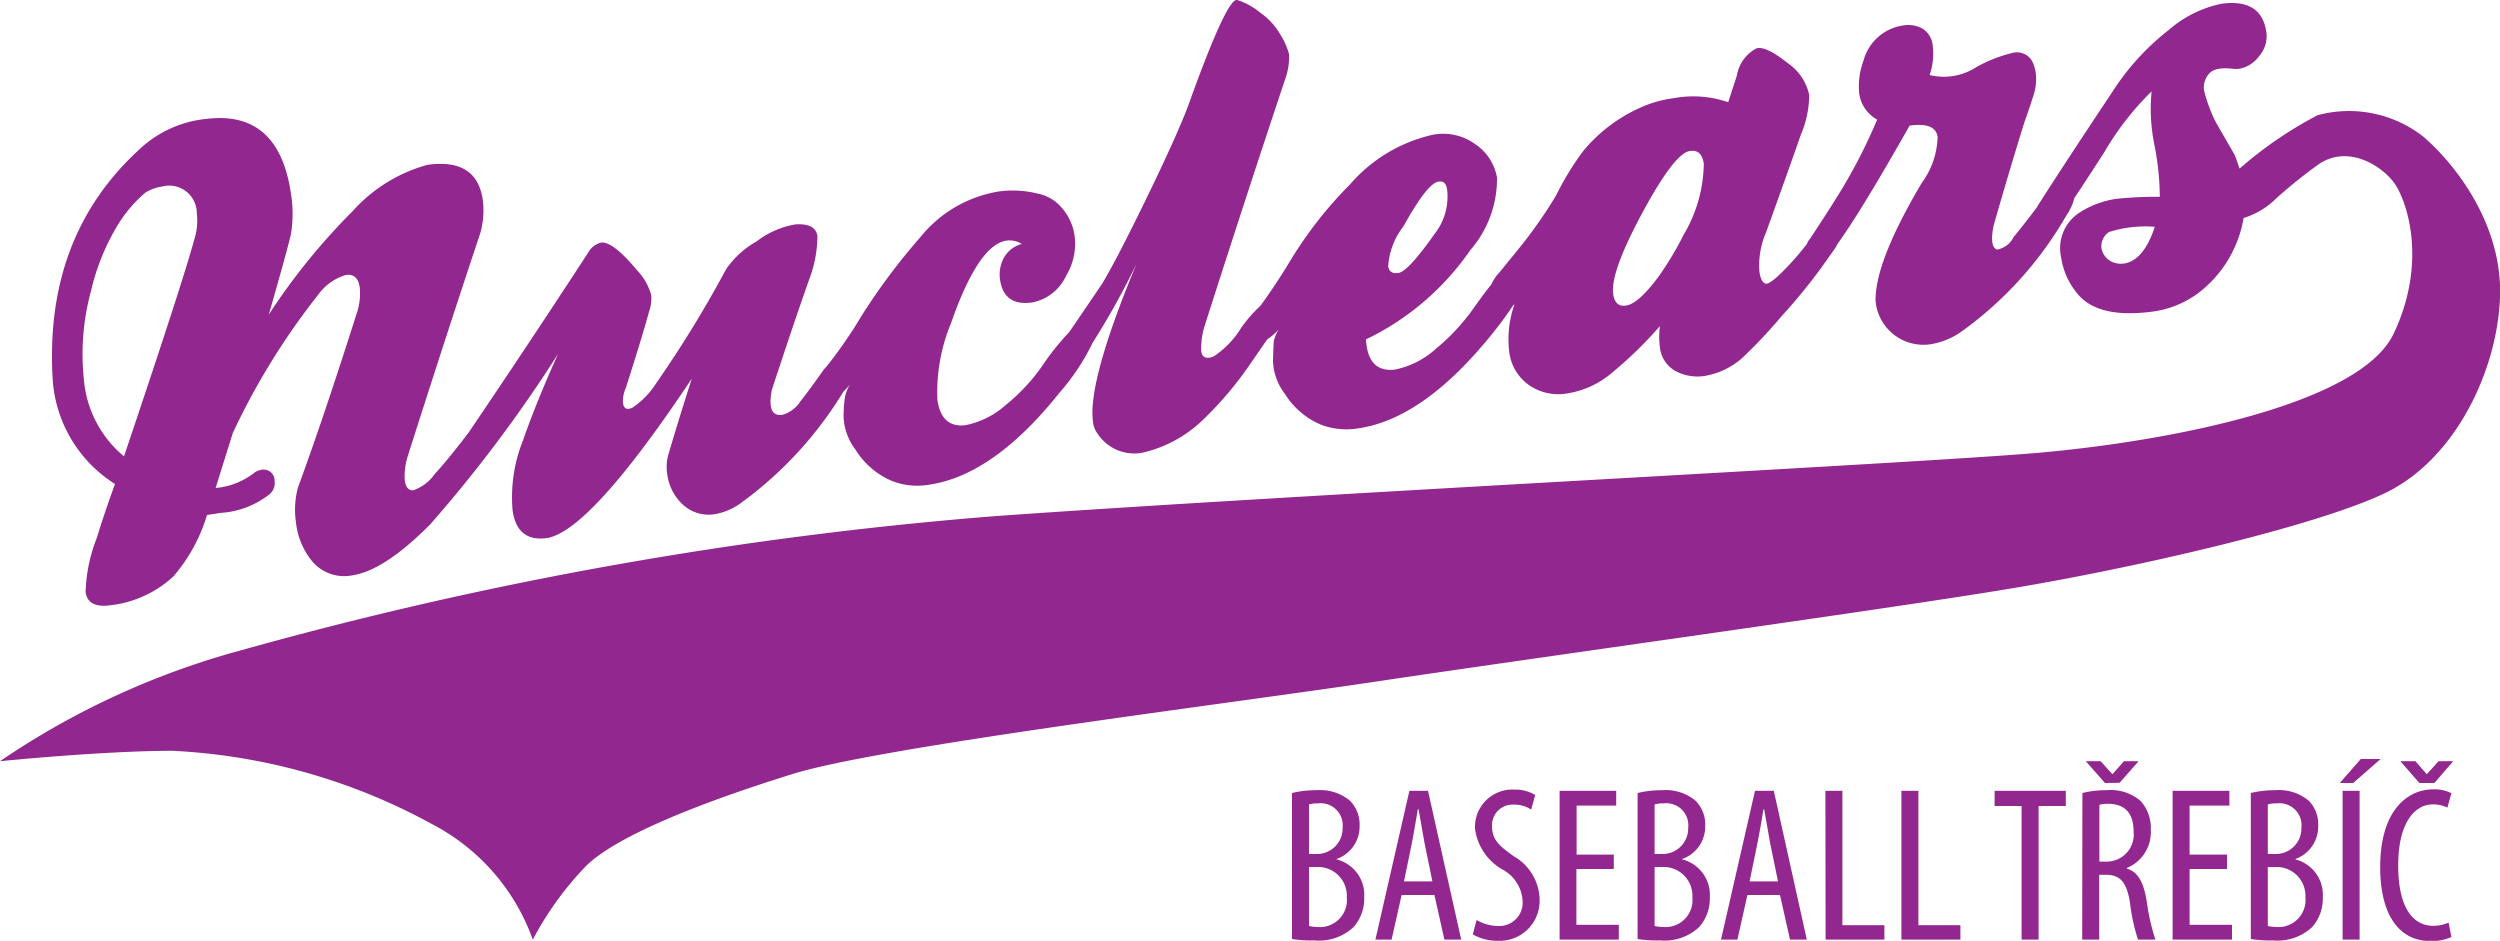 <svg xmlns="http://www.w3.org/2000/svg" width="125" height="47.04" viewBox="0 0 125 47.04"><defs/><g fill="#92278f"><path d="M121.15 6.82a6.03 6.03 0 00-5.27-1.06 19.86 19.86 0 00-3.9 2.67c-.07-.17-.19-.59-.29-.76l-.9-1.56a7.53 7.53 0 01-.59-1.6 1.05 1.05 0 01.23-.8q.29-.38 1.22-.27a1.47 1.47 0 00.3 0 1.57 1.57 0 001.01-.64 1.5 1.5 0 00.36-1.18q-.24-1.71-2.26-1.43a5.82 5.82 0 00-2.6 1.29 12.43 12.43 0 00-2.6 2.75q-2.79 4.19-3.96 6.04l-.05.09c-.44.58-.84 1.1-1.17 1.49a1.14 1.14 0 01-.83.63c-.26-.1-.31-.5-.17-1.2q.84-2.93 1.54-5.17c.15-.41.29-.83.43-1.27a2.64 2.64 0 00.14-1.17 2.05 2.05 0 00-.12-.47.87.87 0 00-1.06-.55 6.97 6.97 0 00-1.8.71 2.98 2.98 0 01-2.33.39 3.23 3.23 0 00.16-1.43 1.13 1.13 0 00-.5-.88 1.45 1.45 0 00-.96-.17 2.4 2.4 0 00-2 1.75 3.7 3.7 0 00-.22 1.66 1.77 1.77 0 00.9 1.3 27.69 27.69 0 01-1.68 3.33q-.6 1-1.68 2.63a.67.67 0 00-.15.25c-.25.33-.53.66-.86 1.02q-.99 1.06-1.22.97t-.3-.6a4.16 4.16 0 01.34-1.98q1.16-3.22 1.73-4.86a5.1 5.1 0 00.42-1.99 2.57 2.57 0 00-1.04-1.57c-.78-.62-1.32-.87-1.62-.75a1.9 1.9 0 00-.96 1.36l-.43 1.32a5.37 5.37 0 00-2.73-.2 5.86 5.86 0 00-1.68.48 7.84 7.84 0 00-2.83 2.15 14.23 14.23 0 00-1.37 2.24 23.14 23.14 0 01-1.94 2.75l-.88 1.08a2.33 2.33 0 00-.42.62c-.25.3-.56.73-.98 1.32a10.37 10.37 0 01-1.8 1.9 4.3 4.3 0 01-2.04 1.03c-.9.1-1.38-.4-1.44-1.51a13.4 13.4 0 005.22-4.47 5.43 5.43 0 001.33-3.62 2.54 2.54 0 00-1.1-1.68 2.73 2.73 0 00-2.12-.46 7.7 7.7 0 00-4.12 2.47 20.44 20.44 0 00-2.95 3.75 32.42 32.42 0 01-1.53 2.32 7.13 7.13 0 00-.97 1.11 4.54 4.54 0 01-1.39 1.44q-.55.2-.61-.28a3.92 3.92 0 01.16-1.22q2.12-6.63 4.04-12.38a3.14 3.14 0 00.19-1.25 3.62 3.62 0 00-.45-1 3.35 3.35 0 00-.98-1.06A3.46 3.46 0 0061.86 0q-.51-.13-2.46 5.31c-.33.88-1 2.39-2.04 4.53s-1.79 3.58-2.25 4.34a286.2 286.2 0 01-1.66 2.44.1.1 0 00-.02.02 12.69 12.69 0 00-1.35 1.7 9.5 9.5 0 01-1.78 1.9 4.3 4.3 0 01-2.03 1.02q-1.2.14-1.4-1.27a9.01 9.01 0 01.68-3.83q1.37-3.93 2.78-4.13a1.13 1.13 0 01.76.17 1.42 1.42 0 00-.98.87 1.74 1.74 0 00-.11.9q.19 1.36 1.63 1.15a2.37 2.37 0 001.68-1.34 3.08 3.08 0 00.42-1.99 2.7 2.7 0 00-.95-1.7 2.14 2.14 0 00-.94-.42 5.1 5.1 0 00-1.94-.09 6.34 6.34 0 00-3.9 2.3 31.53 31.53 0 00-2.89 3.86 23.79 23.79 0 01-1.72 2.51l-.12.14-.04.04a.14.14 0 01-.03.03l-.11.16c-.36.51-.72 1-1.07 1.45a1.61 1.61 0 01-.89.67c-.54.08-.71-.33-.54-1.24.69-2.1 1.31-3.95 1.88-5.56a6.13 6.13 0 00.4-2.14q-.1-.65-1.1-.58a4.38 4.38 0 00-1.94.85 4.53 4.53 0 00-1.53 1.4 57.62 57.62 0 01-3.51 5.72 4.02 4.02 0 01-1.18 1.2c-.27.12-.42.04-.46-.24a1.54 1.54 0 01.14-.75q.8-2.5 1.17-3.84a1.96 1.96 0 00.1-.81 2.92 2.92 0 00-.72-1.25c-.8-.96-1.4-1.42-1.79-1.37a1 1 0 00-.64.5 589.4 589.4 0 01-5.98 9q-1.03 1.35-1.7 2.08a2.19 2.19 0 01-1.05.8c-.24.03-.38-.13-.44-.46a3.32 3.32 0 01.14-1.22q2-6.28 3.63-11.16a4.13 4.13 0 00.13-1.67q-.3-2.1-2.76-1.76a7.76 7.76 0 00-3.74 2.31 31.93 31.93 0 00-4.2 5.18q.96-3.35 1.11-4.04a6.21 6.21 0 000-1.99q-.6-4.17-4.18-3.76A5.7 5.7 0 007 7.44q-4.83 4.4-4.36 11.62a6.7 6.7 0 003.11 5.14q-.55 1.51-.9 2.67a8.02 8.02 0 00-.57 2.74c.08.54.5.76 1.26.65a5.55 5.55 0 003.13-1.44 8.38 8.38 0 001.68-3.07l.46-.07c.21-.04.38-.05.5-.06a4.41 4.41 0 002.09-.85.74.74 0 00.33-.72.55.55 0 00-.7-.55.8.8 0 00-.37.18 3.65 3.65 0 01-1.88.72l.86-2.75a35.24 35.24 0 014.29-6.94 2.6 2.6 0 011.36-.96q.6-.09.7.64a3.14 3.14 0 01-.11 1.14q-1.72 5.42-2.98 8.84a4.28 4.28 0 00-.1 1.76 3.66 3.66 0 00.84 1.97 2.09 2.09 0 001.96.67q1.6-.23 3.9-2.54a69.36 69.36 0 006.4-8.53q-1.1 2.45-1.75 4.32a7.61 7.61 0 00-.52 3.5q.22 1.56 1.67 1.39 2.16-.28 7.29-7.98c-.54 1.69-.94 3-1.2 3.9a2.32 2.32 0 00-.03.86 2.5 2.5 0 00.73 1.49 1.9 1.9 0 001.64.53 3.04 3.04 0 001.3-.55 19.12 19.12 0 005.14-5.58 3.92 3.92 0 00.58-.7 2.15 2.15 0 00-.5.96 6.61 6.61 0 00-.07 1.02 2.89 2.89 0 00.6 1.63 3.94 3.94 0 001.8 1.55 3.48 3.48 0 001.84.2q3.25-.46 6.55-4.6a11.09 11.09 0 001.66-2.5 38.79 38.79 0 002.2-3.96q-2.46 5.92-2.18 7.9a1.13 1.13 0 00.2.56 2.2 2.2 0 002.25 1 6.4 6.4 0 003.1-1.7 17.5 17.5 0 002.33-2.77l.83-1.2a3.07 3.07 0 00.87-.88 2.14 2.14 0 00-.54.96c-.01.17-.03.5-.04 1.02a2.87 2.87 0 00.6 1.63 3.87 3.87 0 001.84 1.55 3.56 3.56 0 001.8.17q3.22-.45 6.59-4.57a19.14 19.14 0 001.19-1.6.39.39 0 01.05-.02 5.19 5.19 0 00-.26 2.34 2.37 2.37 0 00.97 1.67 2.56 2.56 0 001.93.43 4.49 4.49 0 002.14-.95A20.28 20.28 0 0083 16.3a3.77 3.77 0 00-.01 1.01 1.54 1.54 0 00.8 1.25 2.34 2.34 0 001.43.24 3.8 3.8 0 001.89-.9 25.63 25.63 0 001.96-2.08 28.96 28.96 0 001.97-2.4l.69-.97a1.87 1.87 0 00.15-.26c.8-1.11 2-3.08 3.6-5.91q1.3-.18 1.4.57a4.07 4.07 0 01-.8 2.31q-2.35 3.97-2.3 5.9a2.4 2.4 0 002.76 2.15 3.68 3.68 0 001.56-.65 18.45 18.45 0 005.22-5.79 2.71 2.71 0 00.4-.87c.36-.54.86-1.3 1.5-2.3a14.38 14.38 0 012.36-3.03 9 9 0 00.13 2.62 13.73 13.73 0 01.28 2.65 19.21 19.21 0 00-2.16.1 4.61 4.61 0 00-1.9.72 2.12 2.12 0 00-.87 2.23 3.63 3.63 0 00.76 1.73q1.02 1.35 3.88.95a4.92 4.92 0 002.36-1.03 5.97 5.97 0 002.12-3.64 3.95 3.95 0 001.63-.98 24.97 24.97 0 012.17-1.74c1.46-.94 3.09.11 3.71.94.61.81 1.73 3.88 0 7.55s-11.8 5.46-17.89 5.98-37.25 2.1-51.96 3.15a197.68 197.68 0 00-37.77 6.71A39.92 39.92 0 000 38.06s5.17-.52 8.62-.52a30 30 0 0112.99 3.67 10.48 10.48 0 015.03 5.77 16.24 16.24 0 012.66-3.68c1.59-1.56 5.96-3.24 10.33-4.6s21.48-3.47 29.16-4.62 25.19-3.57 31.55-4.62 15.5-3.15 18.96-4.83 5.56-6.08 5.7-9.75-2.26-6.7-3.85-8.06zm-50.98 4.5c.8-1.44 1.38-2.19 1.76-2.24.25-.04.39.1.43.43a3.03 3.03 0 01-.64 2.2q-1.32 1.87-1.8 1.94c-.3.04-.47-.07-.51-.33a3.61 3.61 0 01.76-2zm-60.43.56q-.52 1.98-3.54 10.94a5.6 5.6 0 01-2.01-3.9 11.96 11.96 0 01.36-4.37A11.2 11.2 0 016 11.07a6.84 6.84 0 011.27-1.44 2.12 2.12 0 01.82-.3 1.38 1.38 0 011.75 1.34 3.03 3.03 0 01-.1 1.22zm74.47-.2a15.73 15.73 0 01-1.26 2.12q-1.03 1.4-1.66 1.48c-.36.05-.57-.14-.63-.58q-.14-1 1.23-3.63 1.78-3.4 2.6-3.52c.4-.06.63.15.7.64a7.13 7.13 0 01-.98 3.5zm21.98 1.5a1.13 1.13 0 01-.43-.03.93.93 0 01-.69-.76.86.86 0 01.38-.79 6.05 6.05 0 012.29-.26c-.37 1.13-.89 1.74-1.55 1.84zM64.6 39.65a5.17 5.17 0 011.25-.14 2.32 2.32 0 011.64.52 1.68 1.68 0 01.49 1.27 1.72 1.72 0 01-1.15 1.65v.02a1.83 1.83 0 011.38 1.9 2.14 2.14 0 01-.53 1.48 2.53 2.53 0 01-1.97.67 6.02 6.02 0 01-1.11-.07zm.85 3.05h.39a1.28 1.28 0 001.29-1.32 1.1 1.1 0 00-1.23-1.21 1.51 1.51 0 00-.45.05zm0 3.6a1.97 1.97 0 00.43.05 1.35 1.35 0 001.46-1.48 1.44 1.44 0 00-1.52-1.52h-.37zM70.08 44.75l-.5 2.23h-.81l1.7-7.44h.93l1.66 7.44h-.84l-.5-2.23zm1.54-.68l-.39-1.9-.3-1.7h-.04c-.1.57-.2 1.2-.3 1.7l-.39 1.9zM73.83 46a2.17 2.17 0 001.07.3 1.17 1.17 0 001.23-1.26 1.9 1.9 0 00-.98-1.55 2.76 2.76 0 01-1.4-2.06 1.87 1.87 0 011.96-1.95 1.93 1.93 0 011.05.27l-.2.73a1.55 1.55 0 00-.9-.25 1.03 1.03 0 00-1.06 1.05c0 .74.39 1.03 1.1 1.54a2.55 2.55 0 011.28 2.14 2 2 0 01-2.08 2.08 2.5 2.5 0 01-1.26-.32zM80.69 43.45h-1.87v2.79h2.12v.74h-2.96v-7.44h2.83v.74h-1.98v2.45h1.86zM81.88 39.65a5.17 5.17 0 011.25-.14 2.32 2.32 0 011.64.52 1.68 1.68 0 01.49 1.27 1.72 1.72 0 01-1.15 1.65v.02a1.83 1.83 0 011.38 1.9 2.14 2.14 0 01-.53 1.48 2.53 2.53 0 01-1.96.67 6.03 6.03 0 01-1.12-.07zm.85 3.05h.39a1.28 1.28 0 001.29-1.32 1.1 1.1 0 00-1.23-1.21 1.51 1.51 0 00-.45.05zm0 3.6a1.97 1.97 0 00.43.05 1.35 1.35 0 001.46-1.48 1.44 1.44 0 00-1.51-1.52h-.38zM87.37 44.75l-.5 2.23h-.82l1.7-7.44h.94l1.65 7.44h-.84l-.5-2.23zm1.53-.68l-.39-1.9-.3-1.7h-.04c-.09.57-.2 1.2-.3 1.7l-.39 1.9zM91.27 39.54h.85v6.72h2.1v.72h-2.94zM95.07 39.54h.85v6.72h2.1v.72h-2.95zM101.08 40.3h-1.35v-.76h3.56v.76h-1.36v6.68h-.85zM104.12 39.65a4.84 4.84 0 011.22-.14 2.29 2.29 0 011.68.53 2 2 0 01.52 1.45 1.94 1.94 0 01-1.2 1.91v.03c.56.16.85.7 1 1.66a10.5 10.5 0 00.43 1.89h-.87a9.64 9.64 0 01-.4-1.84c-.16-1.02-.48-1.4-1.21-1.4h-.33v3.24h-.85zm1.13-.5l-.96-1.09h.74l.58.64h.02l.57-.64h.73l-.95 1.08zm-.28 3.93h.35a1.35 1.35 0 001.36-1.49c0-.86-.36-1.39-1.27-1.4a1.7 1.7 0 00-.44.05zM111.35 43.45h-1.87v2.79h2.12v.74h-2.97v-7.44h2.84v.74h-1.99v2.45h1.87zM112.54 39.65a5.17 5.17 0 011.24-.14 2.32 2.32 0 011.65.52 1.68 1.68 0 01.48 1.27 1.72 1.72 0 01-1.14 1.65v.02a1.83 1.83 0 011.37 1.9 2.14 2.14 0 01-.53 1.48 2.53 2.53 0 01-1.96.67 6.02 6.02 0 01-1.11-.07zm.85 3.05h.38a1.28 1.28 0 001.3-1.32 1.1 1.1 0 00-1.23-1.21 1.52 1.52 0 00-.45.05zm0 3.6a1.97 1.97 0 00.43.05 1.35 1.35 0 001.45-1.48 1.44 1.44 0 00-1.5-1.52h-.38zM119.03 37.95l-1.37 1.2h-.67l1.05-1.2zm-1.05 1.59v7.44h-.85v-7.44zM122.57 46.85a2.37 2.37 0 01-1.06.2c-1.46 0-2.5-1.17-2.5-3.7 0-2.94 1.46-3.88 2.63-3.88a1.85 1.85 0 01.93.19l-.2.72a1.62 1.62 0 00-.74-.16c-.8 0-1.72.78-1.72 3.05s.84 3.02 1.74 3.02a1.84 1.84 0 00.78-.16zm-1.6-7.7l-.95-1.09h.75l.56.64h.02l.58-.64h.73l-.94 1.09z"/></g></svg>